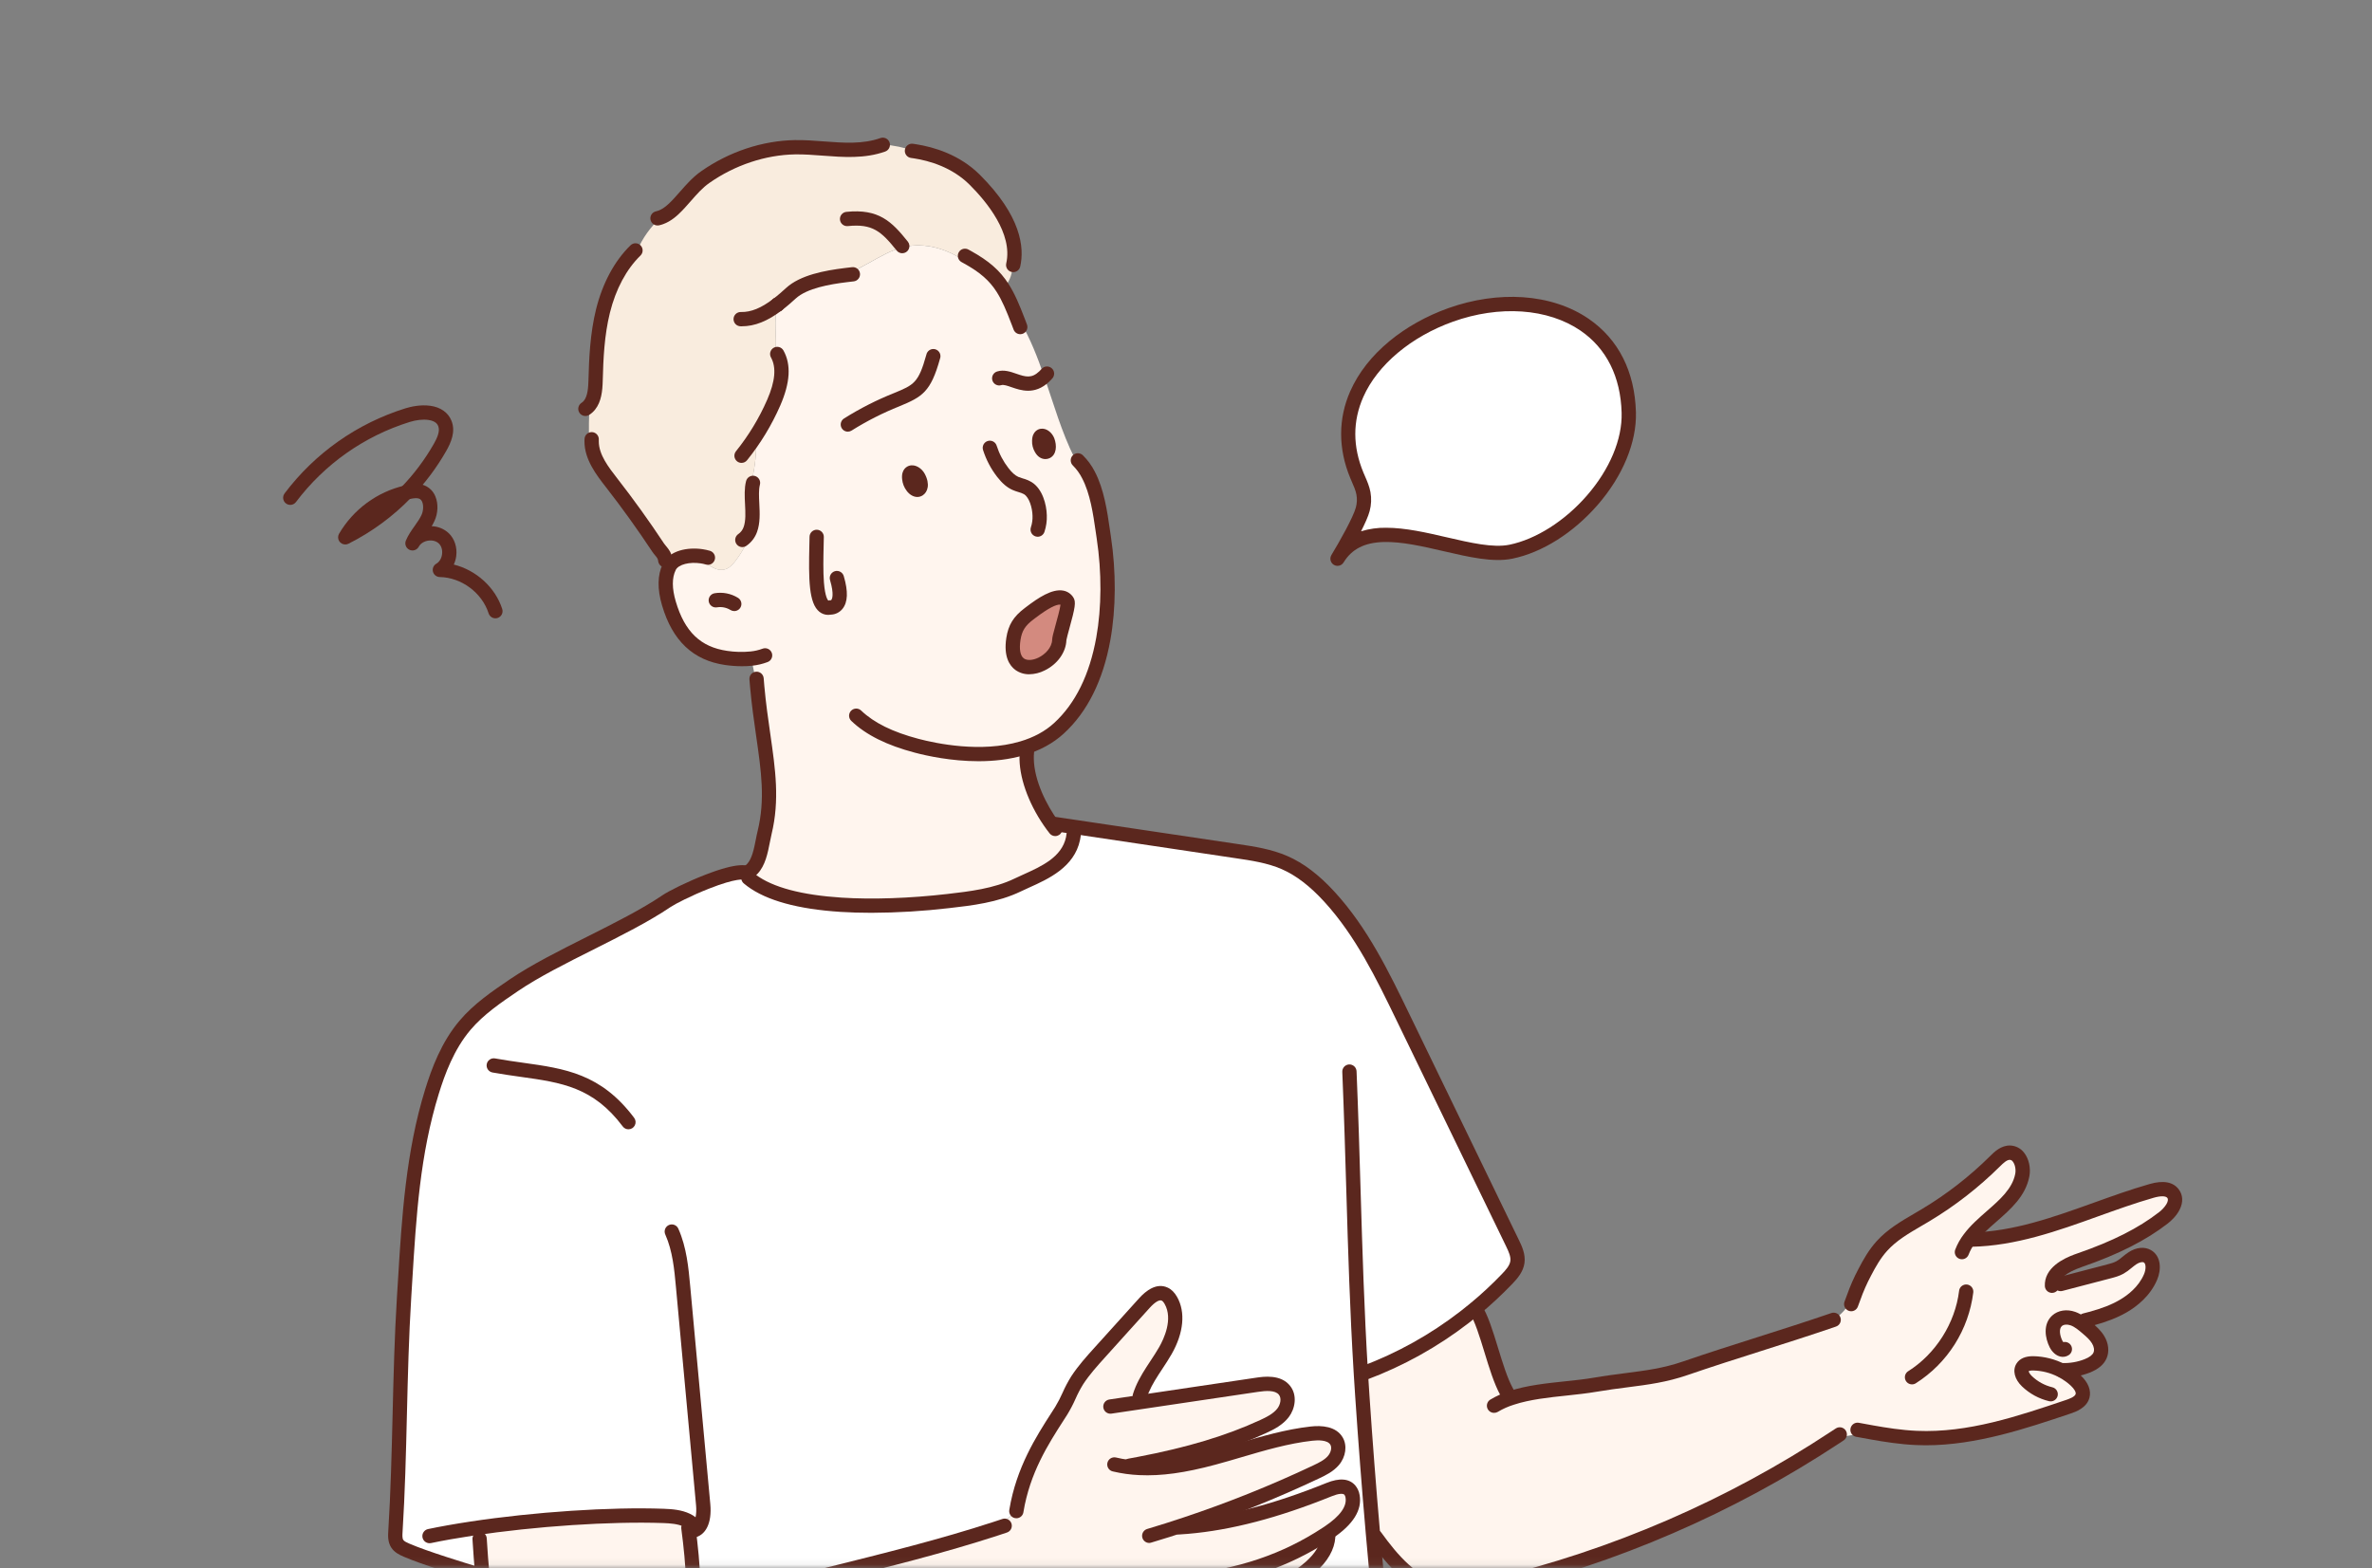 <svg width="310" height="205" viewBox="0 0 310 205" fill="none" xmlns="http://www.w3.org/2000/svg">
<rect x="0" y="0" width="310" height="205" fill="#808080" stroke="none"/>
<mask id="mask0_1080_6840" style="mask-type:alpha" maskUnits="userSpaceOnUse" x="0" y="0" width="310" height="205">
<rect width="310" height="204.931" fill="#D9D9D9"/>
</mask>
<g mask="url(#mask0_1080_6840)">
<path d="M257.421 161.878C257.446 161.954 257.474 162.031 257.504 162.105L257.663 162.041C265.822 161.883 273.354 157.921 281.198 155.673C282.164 155.397 283.398 155.228 284.001 156.032C284.756 157.039 283.746 158.409 282.752 159.182C279.51 161.699 275.698 163.376 271.821 164.719C270.333 165.235 268.556 166.074 268.227 167.491C268.346 167.66 268.487 167.824 268.625 167.984L269.307 167.854L275.595 166.212C276.099 166.08 276.61 165.946 277.065 165.694C277.662 165.363 278.14 164.849 278.708 164.476C279.276 164.104 280.043 163.885 280.638 164.221C281.515 164.714 281.459 166.013 281.063 166.936C280.364 168.571 279.008 169.86 277.469 170.749C276.168 171.502 274.734 171.995 273.282 172.389C273.17 172.829 273.04 173.263 272.891 173.693C273.387 174.118 273.872 174.565 274.204 175.126C274.574 175.739 274.735 176.519 274.455 177.177C274.16 177.86 273.465 178.275 272.772 178.548C271.711 178.966 270.575 179.158 269.435 179.113L269.414 179.149C269.797 179.346 270.164 179.574 270.511 179.831C270.778 180.024 271.033 180.233 271.273 180.459C271.834 180.985 272.356 181.721 272.161 182.466C271.954 183.251 271.078 183.622 270.309 183.883C263.871 186.06 257.247 188.266 250.459 187.97C248.505 187.885 246.567 187.591 244.639 187.253C243.05 187.397 241.474 187.655 239.922 188.025L239.839 187.905C226.136 196.946 210.956 203.517 194.989 207.321C192.806 207.837 190.536 208.306 188.34 207.855C184.639 207.095 181.96 203.938 179.743 200.873L179.819 200.81C179.674 200.634 179.537 200.451 179.411 200.26C178.898 194.35 178.442 188.437 178.044 182.519C177.979 181.564 177.919 180.623 177.862 179.696C178 179.629 178.141 179.571 178.284 179.515L178.277 179.491C182.989 177.728 187.41 175.267 191.393 172.192C191.871 171.826 192.34 171.451 192.801 171.067L192.812 171.077C194.338 173.41 195.304 179.064 196.901 181.95L197.039 181.873C197.202 182.169 197.381 182.456 197.576 182.732C200.931 181.643 205.167 181.595 208.395 181.039C213.037 180.239 216.301 180.234 220.245 178.875C226.55 176.705 233.129 174.776 239.442 172.61C240.715 171.893 241.449 170.843 242.251 169.635C242.654 168.492 243.142 167.381 243.713 166.312C244.342 165.099 245.026 163.902 245.947 162.89C247.516 161.153 249.648 160.065 251.659 158.863C254.953 156.887 257.996 154.52 260.722 151.814C261.275 151.265 261.909 150.662 262.689 150.684C263.958 150.722 264.536 152.375 264.293 153.626C263.607 157.181 259.591 158.99 257.421 161.878Z" fill="#FFF5EE"/>
<path d="M212.869 53.932C213.083 61.798 205.074 70.562 197.454 72.123C191.144 73.414 179.164 65.91 174.801 73.038C175.58 71.76 177.7 68.11 178.101 66.586C178.286 65.905 178.317 65.192 178.193 64.497C178.041 63.674 177.653 62.914 177.331 62.139C173.331 52.514 180.555 44.401 189.589 41.168C200.453 37.278 212.524 41.291 212.869 53.932Z" fill="white"/>
<path d="M130.098 199.845C131.052 199.115 131.965 198.333 132.833 197.503C133.788 191.664 136.741 187.496 138.715 184.383C139.512 183.124 139.97 181.675 140.785 180.429C141.651 179.101 142.719 177.92 143.782 176.742L149.557 170.348C150.251 169.576 151.258 168.729 152.205 169.161C152.57 169.325 152.831 169.657 153.028 170.005C154.155 172 153.454 174.545 152.32 176.534C151.338 178.253 150.051 179.826 149.281 181.637C149.201 182.175 149.176 182.72 149.207 183.263L164.299 181.02C165.564 180.833 167.088 180.738 167.882 181.747C168.536 182.583 168.332 183.846 167.691 184.685C167.049 185.523 166.068 186.027 165.109 186.47C159.964 188.851 154.438 190.303 148.87 191.368C148.885 191.547 148.909 191.725 148.944 191.901C152.185 192.054 155.484 191.41 158.641 190.558C162.879 189.417 167.045 187.901 171.405 187.41C172.609 187.274 174.074 187.345 174.684 188.392C175.141 189.177 174.872 190.228 174.278 190.921C173.685 191.614 172.845 192.029 172.019 192.419C166.467 195.043 160.763 197.331 154.937 199.269C155.011 199.374 155.094 199.473 155.183 199.565V199.575C161.631 199.028 167.959 197.045 173.716 194.719C174.608 194.361 175.775 194.059 176.414 194.78C176.605 195.014 176.729 195.295 176.772 195.594C177.131 197.563 175.316 199.197 173.657 200.312C173.552 200.384 173.445 200.453 173.337 200.521L173.59 200.906C173.483 202.459 172.458 203.816 171.291 204.859C169.245 206.682 166.705 207.839 164.205 208.969C162.674 209.66 161.144 210.351 159.613 211.043C158.078 211.736 156.545 212.429 154.973 213.028C154.035 213.386 153.074 213.716 152.072 213.792C151.152 213.866 150.23 213.723 149.317 213.582C147.418 213.288 145.496 213.293 143.585 213.135C142.077 213.016 140.051 213.319 138.55 213.656C135.869 214.263 130.778 217.92 127.504 220.326C123.672 223.145 118.787 224.948 114.847 227.602C107.051 232.845 96.043 238.206 87.005 241.35L86.307 241.589C81.681 243.159 75.664 244.428 72.374 240.645C67.332 234.847 65.732 226.878 64.694 219.265C64.078 214.734 63.465 210.317 63.045 205.826L63.03 205.642C62.91 204.348 62.809 203.046 62.729 201.736L62.529 201.749C62.137 201.154 61.831 200.505 61.622 199.823C69.466 198.637 79.324 197.895 86.719 198.151C87.741 198.186 88.855 198.278 89.755 198.705C89.762 199.654 89.888 200.598 90.128 201.516L90.199 201.508C90.519 204.299 90.721 207.321 90.656 210.004H90.647C90.69 210.137 90.734 210.27 90.779 210.4C104.463 206.461 117.914 203.817 130.098 199.845Z" fill="#FFF5EE"/>
<path d="M110.517 35.96C111.532 35.464 112.532 34.943 113.518 34.397C115.019 33.561 116.516 32.664 118.188 32.282C120.922 31.659 123.761 32.536 126.111 34.142L126.407 33.603C128.676 34.852 130 36.029 131.033 37.643C131.793 38.83 132.393 40.256 133.104 42.126L133.342 42.034C134.667 44.298 135.611 46.738 136.468 49.22C137.701 52.805 138.737 56.481 140.428 59.864C140.863 60.734 141.383 61.627 142.23 62.1L142.252 62.087C143.536 64.532 143.879 67.764 144.256 70.266C145.45 78.197 144.853 89.28 138.398 95.2C137.042 96.449 135.388 97.29 133.588 97.819C133.786 98.297 133.982 98.775 134.176 99.253C134.24 102.202 135.799 105.506 137.547 107.886L137.951 107.728L138.615 107.828C139.187 108.393 139.729 108.989 140.238 109.613C139.485 113.197 135.538 114.462 133.006 115.684C130.196 117.043 127.035 117.429 123.931 117.787C115.595 118.75 103.473 119.003 98.231 115.104C98.2 114.821 98.198 114.535 98.225 114.252C98.246 114.034 98.286 113.819 98.345 113.608L98.316 113.579C99.391 112.454 99.564 110.323 99.929 108.81C101.396 102.744 99.663 97.529 98.96 89.78C98.704 88.585 98.399 87.151 98.193 86.084C97.099 86.194 95.995 86.167 94.907 86.003C90.881 85.42 88.622 82.952 87.423 78.882C86.963 77.329 86.755 75.563 87.466 74.111L87.479 74.08C88.105 72.832 90.041 72.466 91.706 72.713L91.659 73.01C92.533 73.898 93.743 74.826 94.902 74.374C95.406 74.179 95.782 73.755 96.11 73.327C97.043 72.106 97.769 70.74 98.259 69.284L98.057 69.215C98.716 67.416 97.96 64.849 98.402 63.138L98.193 63.084C98.692 61.067 98.903 58.99 98.821 56.913C99.703 55.544 100.472 54.106 101.122 52.612C101.999 50.594 102.635 48.192 101.571 46.267L101.362 46.252C101.548 44.101 101.078 41.868 101.615 39.807C102.226 39.341 102.809 38.832 103.361 38.325C105.009 36.823 108.094 36.26 110.517 35.96ZM138.435 83.644C138.453 83.032 139.793 79.103 139.499 78.626C138.502 77.014 135.313 79.615 134.484 80.237C133.262 81.157 132.673 82.022 132.44 83.523C131.514 89.518 138.325 87.186 138.435 83.644ZM136.079 58.649C136.582 59.55 137.424 58.956 136.915 57.614C136.676 56.998 135.84 56.532 135.821 57.627C135.804 57.986 135.894 58.342 136.079 58.649V58.649ZM119.269 63.633C119.952 64.548 120.791 63.776 120.031 62.372C119.684 61.731 118.7 61.339 118.837 62.545C118.87 62.943 119.02 63.321 119.269 63.633V63.633Z" fill="#FFF5EE"/>
<path d="M140.404 108.095L140.365 108.353C140.367 108.777 140.325 109.199 140.237 109.614C139.728 108.99 139.186 108.394 138.613 107.829L140.404 108.095Z" fill="white"/>
<path d="M139.499 78.623C139.793 79.101 138.453 83.032 138.435 83.641C138.325 87.184 131.51 89.516 132.442 83.522C132.675 82.021 133.265 81.156 134.486 80.236C135.313 79.613 138.502 77.014 139.499 78.623Z" fill="#D38A7F"/>
<path d="M98.198 63.089L98.407 63.143C97.965 64.854 98.721 67.421 98.062 69.219L98.263 69.289C97.774 70.745 97.047 72.111 96.114 73.332C95.787 73.76 95.411 74.184 94.907 74.379C93.748 74.831 92.538 73.901 91.664 73.015L91.711 72.718C90.046 72.466 88.103 72.837 87.483 74.081L87.469 74.112C87.24 73.864 87.026 73.601 86.828 73.327L86.948 73.24C86.863 72.419 86.388 72.15 86.007 71.576C84.096 68.68 82.072 65.862 79.934 63.12C78.679 61.506 77.319 59.721 77.319 57.703L76.992 57.714C76.941 56.126 76.962 54.535 77.054 52.95C77.713 52.113 77.812 50.847 77.841 49.73C77.919 46.687 78.079 43.62 78.804 40.664C79.529 37.708 80.888 34.843 83.07 32.72L83.272 32.805C83.929 31.148 85.041 29.648 86.36 28.414C87.174 28.119 87.871 27.516 88.481 26.881C88.6 26.753 88.727 26.623 88.846 26.491C89.915 25.325 90.885 24.051 92.18 23.145C95.564 20.777 99.748 19.322 103.882 19.248C107.677 19.179 111.669 20.235 115.373 18.928V18.887C116.796 18.991 118.2 19.285 119.545 19.762C122.461 20.215 125.308 21.412 127.389 23.489C129.558 25.655 133.428 30.18 132.411 34.638H132.312C132.347 35.632 132.027 36.606 131.409 37.386L131.028 37.636C129.995 36.022 128.675 34.846 126.402 33.596L126.106 34.135C123.756 32.529 120.917 31.652 118.183 32.276C116.511 32.657 115.014 33.557 113.513 34.39C112.526 34.938 111.526 35.458 110.512 35.953C108.089 36.253 105.004 36.816 103.361 38.321C102.806 38.828 102.225 39.337 101.615 39.803C101.078 41.863 101.548 44.104 101.362 46.247L101.571 46.263C102.635 48.186 101.999 50.59 101.122 52.608C100.472 54.101 99.703 55.539 98.821 56.909C98.906 58.988 98.696 61.069 98.198 63.089Z" fill="#F9ECDE"/>
<path d="M179.417 200.252C179.993 206.855 180.64 213.452 181.36 220.043C183.032 235.319 182.898 245.874 183.271 261.233H85.478C85.397 253.814 87.19 248.927 86.992 241.343C96.03 238.199 107.038 232.838 114.834 227.595C118.774 224.94 123.661 223.138 127.491 220.319C130.765 217.913 135.856 214.256 138.537 213.649C140.038 213.312 142.064 213.003 143.572 213.128C145.483 213.286 147.406 213.281 149.303 213.575C150.217 213.716 151.139 213.859 152.059 213.785C153.061 213.709 154.022 213.378 154.96 213.02C156.532 212.423 158.064 211.729 159.6 211.036C161.135 210.343 162.661 209.652 164.192 208.962C166.692 207.832 169.232 206.675 171.278 204.852C172.445 203.809 173.47 202.463 173.577 200.899L173.324 200.514C173.432 200.446 173.539 200.376 173.644 200.305C175.303 199.19 177.115 197.557 176.759 195.587C176.716 195.288 176.592 195.007 176.401 194.773C175.762 194.056 174.595 194.351 173.703 194.712C167.95 197.038 161.615 199.02 155.17 199.568V199.558C155.08 199.466 154.998 199.367 154.924 199.262C160.75 197.323 166.454 195.036 172.006 192.412C172.831 192.022 173.678 191.607 174.265 190.914C174.853 190.221 175.128 189.17 174.671 188.385C174.061 187.338 172.596 187.266 171.392 187.403C167.032 187.894 162.865 189.41 158.628 190.551C155.471 191.403 152.172 192.047 148.931 191.894C148.896 191.718 148.871 191.54 148.857 191.361C154.428 190.298 159.954 188.845 165.096 186.462C166.051 186.02 167.033 185.516 167.678 184.677C168.322 183.839 168.523 182.57 167.869 181.74C167.079 180.731 165.556 180.826 164.286 181.013L149.194 183.256C149.163 182.713 149.188 182.168 149.268 181.63C150.034 179.818 151.325 178.246 152.307 176.527C153.441 174.535 154.142 171.987 153.015 169.998C152.818 169.65 152.557 169.318 152.192 169.154C151.245 168.722 150.238 169.569 149.543 170.341L143.769 176.735C142.706 177.91 141.638 179.094 140.772 180.422C139.956 181.668 139.499 183.117 138.702 184.376C136.728 187.483 133.778 191.657 132.82 197.496C131.952 198.326 131.039 199.108 130.085 199.838C117.906 203.81 104.454 206.454 90.757 210.403C90.712 210.273 90.667 210.14 90.624 210.006H90.634C90.698 207.324 90.497 204.301 90.177 201.51L90.105 201.519C89.865 200.601 89.74 199.656 89.732 198.707C88.832 198.281 87.718 198.189 86.696 198.153C79.301 197.891 69.443 198.631 61.599 199.826C61.809 200.508 62.114 201.156 62.507 201.752L62.706 201.738C62.786 203.05 62.886 204.352 63.007 205.644L63.023 205.828L62.675 205.862C60.237 205.115 55.46 203.649 53.123 202.636C52.658 202.436 52.168 202.206 51.899 201.779C51.612 201.324 51.635 200.746 51.669 200.208C52.3 190.172 52.172 179.637 52.802 169.594C53.376 160.441 53.739 151.416 56.457 142.656C57.412 139.561 58.669 136.49 60.762 134.017C62.553 131.908 64.872 130.327 67.162 128.772C72.663 125.04 81.591 121.524 87.091 117.793C88.617 116.757 96.346 113.161 97.829 114.209L98.22 114.247C98.192 114.53 98.194 114.816 98.226 115.099C103.468 118.999 115.59 118.745 123.925 117.782C127.03 117.424 130.187 117.038 133 115.68C135.533 114.457 139.479 113.189 140.232 109.608C140.32 109.194 140.363 108.771 140.36 108.347L140.399 108.089L161.613 111.253C163.748 111.57 165.912 111.897 167.885 112.758C170.154 113.751 172.082 115.408 173.756 117.24C177.922 121.797 180.672 127.438 183.364 132.996C188.128 142.824 192.892 152.653 197.656 162.483C198.037 163.271 198.431 164.117 198.306 164.984C198.181 165.852 197.565 166.554 196.959 167.186C195.648 168.552 194.26 169.843 192.803 171.053C192.341 171.436 191.872 171.811 191.395 172.178C187.412 175.253 182.99 177.713 178.278 179.477L178.285 179.501C178.142 179.557 178.001 179.62 177.864 179.682C177.92 180.61 177.981 181.551 178.045 182.505C178.447 188.427 178.905 194.342 179.417 200.252Z" fill="white"/>
<path d="M108.242 80.379C107.824 80.38 107.418 80.238 107.092 79.976C105.703 78.865 105.669 75.77 105.779 71.177C105.787 70.842 105.794 70.512 105.8 70.192C105.799 70.067 105.823 69.943 105.87 69.827C105.917 69.712 105.988 69.607 106.076 69.519C106.165 69.43 106.271 69.361 106.387 69.315C106.503 69.268 106.627 69.245 106.752 69.248C106.877 69.25 107 69.278 107.114 69.329C107.228 69.379 107.331 69.453 107.416 69.544C107.502 69.636 107.568 69.743 107.611 69.861C107.654 69.978 107.673 70.103 107.666 70.228C107.666 70.55 107.653 70.883 107.645 71.22C107.607 72.932 107.566 74.701 107.682 76.159C107.832 78.036 108.187 78.448 108.255 78.51C108.27 78.509 108.285 78.507 108.299 78.503C108.385 78.467 108.479 78.457 108.57 78.472C108.611 78.461 108.645 78.434 108.667 78.399C108.734 78.303 109.038 77.733 108.486 75.852C108.447 75.733 108.433 75.608 108.444 75.484C108.455 75.359 108.491 75.239 108.549 75.128C108.607 75.018 108.687 74.921 108.784 74.842C108.88 74.763 108.991 74.704 109.111 74.669C109.231 74.634 109.356 74.623 109.48 74.637C109.604 74.651 109.723 74.69 109.832 74.751C109.941 74.812 110.036 74.894 110.112 74.993C110.189 75.091 110.245 75.204 110.277 75.325C110.864 77.327 110.808 78.723 110.105 79.591C109.924 79.815 109.699 79.997 109.443 80.127C109.187 80.257 108.906 80.331 108.619 80.344C108.495 80.367 108.369 80.378 108.242 80.379V80.379Z" fill="#5B271E"/>
<path d="M96.941 87.089C96.215 87.087 95.491 87.034 94.772 86.93C90.593 86.323 87.89 83.778 86.526 79.149C85.892 76.998 85.92 75.182 86.606 73.744C86.622 73.707 86.635 73.68 86.643 73.665C87.495 71.957 89.867 71.495 91.846 71.795C92.163 71.842 92.477 71.912 92.784 72.003C92.902 72.038 93.012 72.096 93.107 72.173C93.202 72.25 93.281 72.346 93.34 72.454C93.398 72.561 93.435 72.68 93.448 72.802C93.46 72.924 93.449 73.047 93.414 73.165C93.379 73.283 93.322 73.392 93.244 73.488C93.167 73.583 93.072 73.662 92.964 73.721C92.856 73.779 92.738 73.816 92.616 73.829C92.494 73.841 92.371 73.83 92.253 73.795C92.03 73.728 91.802 73.678 91.571 73.645C90.109 73.422 88.696 73.788 88.325 74.481C88.325 74.496 88.311 74.512 88.304 74.528C87.809 75.538 87.814 76.917 88.317 78.624C89.485 82.587 91.558 84.58 95.04 85.084C96.048 85.236 97.07 85.262 98.085 85.162C98.617 85.11 99.141 84.989 99.643 84.804C99.758 84.757 99.88 84.735 100.004 84.736C100.128 84.738 100.25 84.764 100.363 84.814C100.477 84.863 100.579 84.935 100.665 85.024C100.75 85.113 100.817 85.219 100.862 85.334C100.907 85.45 100.928 85.573 100.924 85.697C100.921 85.82 100.893 85.942 100.842 86.055C100.791 86.168 100.718 86.269 100.628 86.354C100.538 86.438 100.431 86.504 100.315 86.547C99.666 86.791 98.987 86.952 98.297 87.025C97.847 87.072 97.394 87.094 96.941 87.089V87.089Z" fill="#5B271E"/>
<path d="M95.958 79.881C95.785 79.881 95.616 79.832 95.469 79.741C94.94 79.416 94.312 79.292 93.7 79.394C93.457 79.434 93.208 79.376 93.007 79.234C92.806 79.091 92.67 78.874 92.627 78.631C92.585 78.388 92.641 78.139 92.782 77.936C92.924 77.734 93.139 77.596 93.382 77.552C94.443 77.371 95.533 77.583 96.449 78.15C96.623 78.256 96.757 78.417 96.831 78.607C96.906 78.796 96.915 79.005 96.86 79.202C96.804 79.398 96.686 79.57 96.523 79.693C96.361 79.816 96.162 79.882 95.958 79.881V79.881Z" fill="#5B271E"/>
<path d="M119.887 64.966C119.348 64.966 118.838 64.621 118.517 64.191C118.168 63.745 117.954 63.209 117.901 62.645C117.757 61.323 118.561 60.965 118.811 60.887C119.63 60.63 120.472 61.231 120.849 61.925C121.587 63.292 121.248 64.332 120.584 64.756C120.377 64.892 120.135 64.965 119.887 64.966V64.966Z" fill="#5B271E"/>
<path d="M136.627 60.012C136.15 60.012 135.628 59.756 135.264 59.106C134.995 58.654 134.863 58.134 134.883 57.608V57.608C134.909 56.339 135.727 56.097 135.976 56.055C136.786 55.913 137.511 56.581 137.781 57.281C138.145 58.236 138.107 59.455 137.166 59.896C136.997 59.973 136.813 60.013 136.627 60.012V60.012Z" fill="#5B271E"/>
<path d="M135.613 70.165C135.465 70.164 135.32 70.129 135.188 70.061C135.057 69.994 134.943 69.896 134.857 69.776C134.77 69.656 134.713 69.517 134.691 69.371C134.668 69.225 134.681 69.076 134.727 68.935C134.893 68.443 134.965 67.924 134.941 67.405C134.914 66.375 134.521 65.047 133.851 64.618C133.614 64.487 133.361 64.387 133.099 64.321C132.833 64.244 132.572 64.15 132.318 64.041C131.601 63.718 130.971 63.176 130.32 62.337C129.503 61.284 128.878 60.094 128.475 58.824C128.438 58.707 128.424 58.584 128.434 58.462C128.445 58.34 128.479 58.22 128.535 58.111C128.592 58.002 128.669 57.906 128.762 57.826C128.856 57.747 128.964 57.687 129.081 57.65C129.198 57.613 129.321 57.599 129.443 57.609C129.565 57.62 129.684 57.654 129.793 57.71C129.902 57.767 129.999 57.844 130.078 57.937C130.157 58.031 130.217 58.139 130.254 58.256C130.591 59.318 131.114 60.312 131.797 61.192C132.254 61.782 132.664 62.148 133.087 62.339C133.271 62.415 133.46 62.48 133.651 62.535C134.077 62.648 134.484 62.82 134.861 63.046C136.235 63.925 136.772 65.914 136.809 67.356C136.838 68.091 136.733 68.826 136.5 69.524C136.439 69.711 136.32 69.873 136.16 69.988C136.001 70.103 135.81 70.165 135.613 70.165V70.165Z" fill="#5B271E"/>
<path d="M110.801 56.428C110.599 56.427 110.402 56.36 110.241 56.237C110.08 56.114 109.964 55.943 109.909 55.748C109.854 55.553 109.863 55.345 109.937 55.157C110.01 54.968 110.142 54.808 110.314 54.701C112.388 53.397 114.576 52.285 116.851 51.379C119.428 50.315 120.041 50.065 121.062 46.383C121.086 46.256 121.136 46.135 121.209 46.028C121.282 45.922 121.376 45.831 121.486 45.763C121.595 45.695 121.718 45.65 121.846 45.632C121.974 45.613 122.104 45.622 122.229 45.656C122.353 45.691 122.469 45.751 122.569 45.833C122.669 45.915 122.751 46.017 122.81 46.132C122.868 46.248 122.902 46.374 122.909 46.503C122.917 46.632 122.897 46.761 122.852 46.882C121.648 51.219 120.552 51.869 117.556 53.106C115.376 53.974 113.279 55.039 111.292 56.287C111.145 56.379 110.975 56.428 110.801 56.428V56.428Z" fill="#5B271E"/>
<path d="M134.361 51.079C133.537 51.079 132.795 50.821 132.201 50.616C131.667 50.429 131.163 50.257 130.873 50.343C130.756 50.381 130.632 50.395 130.508 50.385C130.385 50.374 130.265 50.339 130.156 50.282C130.046 50.225 129.949 50.146 129.87 50.051C129.791 49.956 129.732 49.846 129.695 49.728C129.659 49.61 129.647 49.485 129.659 49.362C129.671 49.239 129.707 49.12 129.766 49.011C129.824 48.902 129.904 48.806 130 48.728C130.096 48.65 130.207 48.592 130.325 48.557C131.199 48.29 132.057 48.587 132.814 48.85C134.069 49.286 134.827 49.487 135.826 48.542C135.932 48.442 136.032 48.337 136.127 48.227C136.29 48.04 136.52 47.925 136.768 47.908C137.015 47.891 137.259 47.973 137.447 48.135C137.634 48.298 137.749 48.529 137.766 48.776C137.783 49.024 137.701 49.268 137.539 49.456C137.404 49.612 137.261 49.761 137.111 49.903C136.155 50.802 135.215 51.079 134.361 51.079Z" fill="#5B271E"/>
<path d="M134.527 88.141C133.87 88.154 133.226 87.954 132.692 87.57C131.947 87.018 131.14 85.844 131.519 83.378C131.782 81.685 132.455 80.595 133.925 79.488L134.101 79.354C135.683 78.143 137.494 76.941 138.948 77.204C139.225 77.252 139.488 77.359 139.72 77.519C139.953 77.678 140.148 77.885 140.293 78.126C140.644 78.699 140.503 79.457 139.754 82.168C139.601 82.723 139.395 83.482 139.369 83.679C139.314 85.275 138.198 86.831 136.522 87.644C135.903 87.958 135.221 88.128 134.527 88.141V88.141ZM138.494 79.035C138.056 79.035 137.143 79.38 135.241 80.838L135.053 80.98C133.978 81.789 133.555 82.466 133.369 83.663C133.183 84.861 133.338 85.721 133.807 86.067C134.217 86.371 134.964 86.331 135.718 85.968C136.587 85.545 137.48 84.654 137.509 83.615C137.518 83.303 137.64 82.834 137.96 81.675C138.167 80.927 138.53 79.616 138.601 79.047C138.566 79.04 138.53 79.036 138.494 79.035V79.035Z" fill="#5B271E"/>
<path d="M127.882 99.507C124.33 99.507 121.146 98.808 119.568 98.391C115.887 97.422 113.171 96.066 111.266 94.245C111.175 94.161 111.102 94.059 111.051 93.947C110.999 93.834 110.971 93.712 110.967 93.588C110.963 93.464 110.984 93.341 111.029 93.225C111.073 93.11 111.14 93.004 111.225 92.915C111.311 92.825 111.413 92.753 111.527 92.704C111.64 92.654 111.762 92.627 111.886 92.626C112.01 92.624 112.133 92.646 112.248 92.692C112.362 92.738 112.467 92.807 112.555 92.894C114.227 94.49 116.676 95.697 120.043 96.584C122.336 97.189 128.219 98.433 133.322 96.924C135.1 96.4 136.594 95.59 137.765 94.513C140.547 91.959 142.401 88.195 143.275 83.323C143.979 79.404 143.999 74.816 143.332 70.406C143.288 70.108 143.242 69.799 143.197 69.484C142.861 67.165 142.481 64.535 141.425 62.522C141.117 61.91 140.714 61.35 140.231 60.865C140.14 60.78 140.066 60.678 140.015 60.565C139.964 60.451 139.936 60.328 139.933 60.204C139.929 60.08 139.951 59.956 139.996 59.84C140.042 59.724 140.11 59.618 140.197 59.529C140.283 59.439 140.387 59.368 140.502 59.32C140.616 59.271 140.739 59.246 140.864 59.246C140.988 59.245 141.112 59.27 141.226 59.318C141.341 59.366 141.445 59.437 141.532 59.526C142.16 60.149 142.684 60.868 143.085 61.657C144.288 63.951 144.711 66.87 145.05 69.216C145.094 69.528 145.139 69.833 145.183 70.127C145.88 74.734 145.856 79.538 145.118 83.652C144.163 88.937 142.122 93.054 139.029 95.889C137.646 97.16 135.904 98.112 133.85 98.716C131.885 99.296 129.828 99.507 127.882 99.507Z" fill="#5B271E"/>
<path d="M117.92 33.105C117.78 33.105 117.642 33.074 117.515 33.013C117.389 32.953 117.278 32.864 117.191 32.755C115.164 30.223 114.016 29.224 110.801 29.555C110.555 29.58 110.309 29.506 110.117 29.35C109.924 29.193 109.802 28.967 109.777 28.72C109.752 28.474 109.826 28.227 109.982 28.035C110.139 27.843 110.365 27.721 110.611 27.696C114.844 27.261 116.542 28.954 118.647 31.586C118.757 31.723 118.826 31.889 118.846 32.064C118.866 32.238 118.837 32.415 118.761 32.574C118.685 32.733 118.566 32.867 118.417 32.961C118.268 33.054 118.096 33.104 117.92 33.105V33.105Z" fill="#5B271E"/>
<path d="M96.941 42.653H96.808C96.683 42.654 96.559 42.63 96.444 42.583C96.329 42.535 96.224 42.465 96.136 42.376C96.048 42.287 95.979 42.181 95.933 42.065C95.886 41.949 95.864 41.825 95.866 41.7C95.869 41.575 95.897 41.452 95.948 41.338C95.999 41.224 96.072 41.121 96.163 41.036C96.255 40.95 96.362 40.884 96.48 40.842C96.597 40.799 96.722 40.78 96.846 40.786C98.153 40.815 99.49 40.267 101.055 39.071C101.252 38.921 101.501 38.855 101.747 38.888C101.992 38.921 102.214 39.051 102.365 39.248C102.515 39.445 102.581 39.694 102.548 39.939C102.515 40.185 102.386 40.407 102.189 40.558C100.315 41.983 98.642 42.653 96.941 42.653Z" fill="#5B271E"/>
<path d="M101.62 40.744C101.426 40.742 101.237 40.681 101.08 40.567C100.923 40.453 100.804 40.293 100.742 40.109C100.68 39.925 100.677 39.726 100.733 39.54C100.788 39.354 100.901 39.19 101.054 39.071C101.689 38.593 102.287 38.054 102.737 37.643C104.59 35.944 107.807 35.359 110.403 35.038C110.653 35.005 110.902 34.978 111.142 34.95L111.327 34.93C111.451 34.912 111.577 34.918 111.699 34.95C111.82 34.981 111.934 35.037 112.033 35.113C112.133 35.189 112.216 35.285 112.278 35.394C112.339 35.503 112.378 35.624 112.393 35.748C112.407 35.873 112.396 35.999 112.36 36.12C112.325 36.24 112.265 36.352 112.185 36.448C112.106 36.545 112.007 36.625 111.896 36.683C111.785 36.741 111.663 36.776 111.538 36.786L111.352 36.807C111.122 36.833 110.882 36.86 110.636 36.892C108.486 37.156 105.476 37.665 103.995 39.022C103.518 39.461 102.877 40.029 102.184 40.557C102.022 40.68 101.824 40.745 101.62 40.744V40.744Z" fill="#5B271E"/>
<path d="M86.945 74.174C86.715 74.174 86.492 74.089 86.321 73.934C86.149 73.78 86.041 73.567 86.017 73.338C85.989 73.057 85.898 72.935 85.636 72.621C85.49 72.451 85.353 72.273 85.227 72.088C83.338 69.231 81.309 66.406 79.196 63.691C77.943 62.081 76.384 60.076 76.384 57.701C76.384 57.595 76.384 57.487 76.393 57.383C76.398 57.259 76.428 57.137 76.48 57.025C76.533 56.912 76.607 56.811 76.699 56.728C76.791 56.644 76.899 56.58 77.016 56.539C77.133 56.498 77.257 56.48 77.381 56.487C77.505 56.495 77.626 56.527 77.738 56.581C77.849 56.636 77.949 56.713 78.03 56.806C78.112 56.9 78.174 57.009 78.213 57.127C78.252 57.245 78.267 57.369 78.257 57.493C78.257 57.562 78.257 57.633 78.257 57.701C78.257 59.435 79.542 61.087 80.675 62.544C82.817 65.292 84.875 68.16 86.79 71.057C86.877 71.182 86.971 71.302 87.072 71.415C87.393 71.798 87.788 72.272 87.881 73.139C87.894 73.262 87.882 73.385 87.847 73.503C87.812 73.621 87.754 73.73 87.676 73.826C87.598 73.921 87.503 74 87.394 74.058C87.286 74.116 87.168 74.152 87.045 74.165C87.012 74.17 86.979 74.173 86.945 74.174V74.174Z" fill="#5B271E"/>
<path d="M76.506 54.38C76.304 54.379 76.108 54.314 75.947 54.193C75.786 54.072 75.668 53.902 75.611 53.709C75.554 53.516 75.561 53.309 75.632 53.12C75.702 52.931 75.831 52.77 76.001 52.66C76.122 52.583 76.229 52.486 76.318 52.373C76.796 51.775 76.882 50.689 76.906 49.706C76.98 46.861 77.124 43.565 77.897 40.439C78.752 36.996 80.316 34.095 82.419 32.051C82.597 31.885 82.834 31.796 83.078 31.802C83.321 31.808 83.553 31.91 83.723 32.085C83.893 32.26 83.988 32.494 83.987 32.738C83.987 32.982 83.891 33.216 83.72 33.39C81.867 35.192 80.479 37.785 79.709 40.889C78.981 43.833 78.847 46.883 78.773 49.754C78.739 51.111 78.595 52.508 77.783 53.53C77.566 53.806 77.305 54.042 77.01 54.232C76.859 54.328 76.684 54.38 76.506 54.38V54.38Z" fill="#5B271E"/>
<path d="M85.925 29.473C85.695 29.472 85.473 29.385 85.303 29.23C85.132 29.075 85.025 28.863 85.001 28.634C84.978 28.404 85.04 28.174 85.176 27.988C85.312 27.802 85.511 27.672 85.737 27.625C85.84 27.603 85.941 27.573 86.039 27.536C86.737 27.284 87.352 26.707 87.807 26.234C87.939 26.096 88.052 25.976 88.152 25.865C88.391 25.599 88.63 25.326 88.869 25.062C89.697 24.118 90.555 23.143 91.644 22.38C95.281 19.834 99.621 18.39 103.866 18.314C105.132 18.291 106.418 18.389 107.662 18.484C110.272 18.681 112.737 18.868 115.065 18.047C115.299 17.965 115.555 17.979 115.779 18.085C116.002 18.192 116.174 18.384 116.257 18.617C116.339 18.851 116.325 19.108 116.219 19.332C116.112 19.555 115.921 19.727 115.687 19.81C112.99 20.765 110.21 20.55 107.522 20.346C106.266 20.251 105.079 20.161 103.902 20.181C100.022 20.252 96.05 21.578 92.714 23.911C91.807 24.544 91.061 25.395 90.269 26.301C90.031 26.572 89.785 26.853 89.534 27.126C89.424 27.246 89.295 27.382 89.153 27.534C88.556 28.155 87.733 28.915 86.675 29.297C86.493 29.365 86.306 29.419 86.115 29.459C86.053 29.47 85.989 29.474 85.925 29.473Z" fill="#5B271E"/>
<path d="M132.417 35.575C132.347 35.575 132.277 35.567 132.208 35.552C132.088 35.524 131.975 35.474 131.875 35.403C131.775 35.332 131.69 35.242 131.625 35.138C131.56 35.034 131.516 34.919 131.495 34.798C131.475 34.677 131.479 34.553 131.506 34.433C132.398 30.525 128.899 26.316 126.73 24.158C124.444 21.877 121.482 21.012 119.399 20.694H119.382C119.281 20.677 119.175 20.66 119.066 20.647C118.821 20.615 118.597 20.487 118.446 20.291C118.295 20.095 118.227 19.846 118.259 19.601C118.291 19.355 118.419 19.131 118.615 18.98C118.811 18.828 119.059 18.761 119.305 18.793C119.439 18.811 119.57 18.83 119.697 18.851C122.053 19.219 125.411 20.21 128.055 22.844C133.452 28.23 133.906 32.352 133.329 34.861C133.28 35.065 133.163 35.247 132.997 35.377C132.831 35.506 132.627 35.576 132.417 35.575V35.575Z" fill="#5B271E"/>
<path d="M133.341 43.688C133.15 43.688 132.964 43.629 132.807 43.52C132.651 43.41 132.532 43.255 132.466 43.076C132.416 42.94 132.364 42.807 132.315 42.676L132.256 42.518L132.231 42.458C131.531 40.617 130.955 39.254 130.247 38.147C129.292 36.651 128.047 35.571 125.957 34.421L125.942 34.413C125.847 34.358 125.751 34.307 125.654 34.254C125.441 34.134 125.284 33.935 125.216 33.701C125.148 33.466 125.174 33.214 125.29 32.999C125.405 32.783 125.6 32.622 125.833 32.549C126.066 32.475 126.319 32.497 126.536 32.608C126.647 32.667 126.757 32.727 126.865 32.788C129.246 34.102 130.686 35.36 131.82 37.139C132.607 38.369 133.221 39.811 133.953 41.732C133.963 41.754 133.972 41.776 133.98 41.799L134.062 42.015L134.218 42.43C134.269 42.571 134.286 42.723 134.267 42.872C134.247 43.021 134.192 43.163 134.106 43.287C134.02 43.41 133.906 43.511 133.773 43.581C133.64 43.651 133.491 43.687 133.341 43.688Z" fill="#5B271E"/>
<path d="M96.911 60.51C96.698 60.511 96.492 60.438 96.327 60.304C96.231 60.227 96.152 60.132 96.093 60.024C96.034 59.916 95.997 59.798 95.983 59.676C95.97 59.554 95.981 59.43 96.016 59.313C96.05 59.195 96.108 59.085 96.185 58.989C97.841 56.932 99.215 54.663 100.271 52.243C101.319 49.831 101.479 48.025 100.759 46.724C100.7 46.617 100.663 46.499 100.649 46.377C100.635 46.255 100.645 46.131 100.679 46.013C100.748 45.775 100.908 45.574 101.125 45.454C101.342 45.334 101.597 45.305 101.835 45.374C102.073 45.442 102.274 45.603 102.394 45.82C103.413 47.662 103.278 50.001 101.983 52.988C100.861 55.561 99.4 57.971 97.639 60.157C97.552 60.267 97.442 60.356 97.316 60.417C97.189 60.478 97.051 60.51 96.911 60.51V60.51Z" fill="#5B271E"/>
<path d="M97.017 71.518C96.818 71.518 96.624 71.454 96.464 71.336C96.303 71.218 96.185 71.051 96.126 70.861C96.067 70.671 96.07 70.467 96.135 70.278C96.201 70.09 96.324 69.927 96.488 69.814C96.814 69.591 97.059 69.269 97.187 68.894C97.479 68.098 97.425 66.983 97.369 65.908C97.319 64.882 97.265 63.823 97.503 62.905C97.532 62.784 97.584 62.67 97.657 62.57C97.73 62.469 97.823 62.385 97.929 62.32C98.036 62.256 98.154 62.214 98.277 62.196C98.4 62.178 98.525 62.185 98.645 62.216C98.765 62.247 98.878 62.302 98.977 62.377C99.076 62.452 99.159 62.546 99.221 62.654C99.283 62.762 99.323 62.881 99.338 63.004C99.354 63.127 99.344 63.253 99.311 63.372C99.145 64.015 99.191 64.89 99.234 65.814C99.298 67.076 99.362 68.381 98.938 69.537C98.677 70.274 98.189 70.909 97.545 71.351C97.39 71.459 97.206 71.518 97.017 71.518V71.518Z" fill="#5B271E"/>
<path d="M97.889 114.876C97.688 114.876 97.493 114.811 97.332 114.691C97.171 114.571 97.053 114.403 96.995 114.211C96.937 114.018 96.942 113.813 97.011 113.624C97.079 113.435 97.206 113.273 97.373 113.162C97.469 113.099 97.558 113.024 97.636 112.94C98.287 112.258 98.552 110.909 98.786 109.714C98.862 109.321 98.935 108.95 99.025 108.595C100.016 104.496 99.489 100.841 98.823 96.214C98.539 94.233 98.244 92.184 98.034 89.868C98.001 89.51 97.97 89.165 97.945 88.805C97.927 88.558 98.009 88.314 98.171 88.126C98.333 87.939 98.563 87.824 98.81 87.806C99.057 87.788 99.301 87.87 99.488 88.032C99.675 88.194 99.79 88.424 99.808 88.671C99.832 89.015 99.862 89.355 99.893 89.701C100.098 91.971 100.389 93.99 100.671 95.947C101.339 100.583 101.914 104.586 100.84 109.033C100.763 109.349 100.694 109.701 100.621 110.074C100.338 111.518 100.024 113.155 98.995 114.228C98.819 114.415 98.621 114.581 98.407 114.723C98.254 114.824 98.073 114.877 97.889 114.876V114.876Z" fill="#5B271E"/>
<path d="M137.907 109.295C137.765 109.295 137.625 109.263 137.498 109.201C137.371 109.139 137.259 109.048 137.172 108.937C137.047 108.777 136.922 108.614 136.798 108.447C134.63 105.494 133.302 102.068 133.241 99.275C133.23 98.879 133.247 98.483 133.29 98.089C133.317 97.843 133.441 97.617 133.635 97.462C133.829 97.306 134.077 97.235 134.323 97.262C134.57 97.29 134.796 97.414 134.951 97.608C135.106 97.802 135.178 98.049 135.15 98.296C135.115 98.606 135.103 98.917 135.112 99.228C135.174 102.087 136.8 105.29 138.302 107.334C138.413 107.485 138.529 107.638 138.645 107.785C138.753 107.923 138.82 108.088 138.838 108.262C138.857 108.436 138.826 108.612 138.749 108.769C138.673 108.927 138.554 109.06 138.405 109.153C138.257 109.245 138.086 109.295 137.911 109.295H137.907Z" fill="#5B271E"/>
<path d="M62.688 206.795C62.595 206.795 62.503 206.781 62.414 206.754C60.062 206.038 55.167 204.535 52.761 203.493C52.183 203.245 51.528 202.925 51.119 202.28C50.659 201.548 50.711 200.708 50.745 200.151C51.06 195.133 51.188 189.91 51.311 184.858C51.434 179.807 51.562 174.572 51.877 169.54C51.922 168.814 51.967 168.089 52.012 167.365C52.516 159.101 53.038 150.556 55.573 142.384C56.408 139.692 57.669 136.24 60.059 133.423C61.939 131.205 64.332 129.58 66.646 128.009C69.448 126.109 73.143 124.252 76.717 122.458C80.237 120.69 83.881 118.86 86.576 117.03C87.412 116.461 89.782 115.279 92.146 114.36C96.445 112.687 97.732 113.005 98.378 113.464C98.574 113.608 98.706 113.822 98.746 114.062C98.787 114.302 98.732 114.548 98.594 114.748C98.455 114.948 98.245 115.086 98.006 115.134C97.768 115.181 97.52 115.133 97.317 115C97.228 114.972 96.278 114.736 92.626 116.178C90.334 117.084 88.248 118.152 87.623 118.576C84.823 120.476 81.128 122.332 77.554 124.127C74.034 125.895 70.39 127.723 67.695 129.555C65.484 131.055 63.199 132.607 61.486 134.631C59.315 137.195 58.142 140.42 57.358 142.943C54.89 150.9 54.399 158.953 53.877 167.483C53.833 168.208 53.788 168.934 53.743 169.662C53.431 174.656 53.303 179.869 53.18 184.908C53.06 189.983 52.928 195.23 52.611 200.277C52.59 200.612 52.561 201.072 52.7 201.291C52.819 201.483 53.163 201.642 53.501 201.787C55.815 202.788 60.643 204.267 62.964 204.977C63.178 205.042 63.361 205.182 63.481 205.372C63.6 205.561 63.648 205.787 63.615 206.009C63.582 206.23 63.47 206.432 63.3 206.579C63.131 206.725 62.914 206.805 62.69 206.805L62.688 206.795Z" fill="#5B271E"/>
<path d="M82.134 147.624C81.989 147.624 81.846 147.591 81.716 147.526C81.586 147.461 81.474 147.366 81.387 147.25C77.523 142.096 73.368 141.515 68.108 140.776C66.914 140.607 65.669 140.433 64.364 140.197C64.121 140.153 63.905 140.014 63.764 139.81C63.622 139.607 63.568 139.355 63.612 139.111C63.656 138.868 63.795 138.651 63.999 138.51C64.203 138.369 64.454 138.315 64.698 138.359C65.966 138.588 67.186 138.759 68.367 138.925C73.832 139.691 78.551 140.353 82.88 146.128C82.984 146.267 83.047 146.432 83.063 146.605C83.079 146.778 83.046 146.951 82.968 147.106C82.891 147.262 82.772 147.392 82.625 147.484C82.477 147.575 82.308 147.624 82.134 147.624V147.624Z" fill="#5B271E"/>
<path d="M113.887 119.324C112.479 119.324 111.128 119.284 109.864 119.204C104.285 118.846 100.192 117.721 97.684 115.859C97.551 115.762 97.411 115.652 97.245 115.514C97.144 115.437 97.059 115.342 96.996 115.232C96.933 115.122 96.893 115 96.879 114.875C96.864 114.749 96.875 114.621 96.911 114.5C96.948 114.379 97.008 114.266 97.089 114.169C97.17 114.071 97.27 113.992 97.383 113.934C97.496 113.877 97.619 113.843 97.745 113.835C97.871 113.826 97.998 113.844 98.117 113.886C98.237 113.928 98.346 113.994 98.439 114.08C98.57 114.19 98.678 114.273 98.775 114.344L98.788 114.353C100.998 115.997 104.758 117.001 109.981 117.34C114.005 117.6 118.922 117.429 123.823 116.862C126.658 116.535 129.871 116.163 132.595 114.847C132.953 114.675 133.324 114.506 133.72 114.328C136.086 113.261 138.768 112.058 139.321 109.43C139.395 109.079 139.431 108.721 139.43 108.362C139.425 108.236 139.446 108.111 139.491 107.994C139.536 107.877 139.604 107.77 139.691 107.68C139.778 107.589 139.882 107.517 139.998 107.468C140.113 107.419 140.237 107.394 140.363 107.394C140.488 107.394 140.612 107.419 140.728 107.468C140.843 107.517 140.948 107.589 141.035 107.68C141.122 107.77 141.19 107.877 141.235 107.994C141.28 108.111 141.3 108.236 141.296 108.362C141.298 108.851 141.248 109.34 141.148 109.819C140.399 113.373 136.982 114.913 134.486 116.032C134.103 116.205 133.741 116.368 133.412 116.529C130.401 117.981 127.022 118.371 124.046 118.711C120.674 119.107 117.282 119.312 113.887 119.324V119.324Z" fill="#5B271E"/>
<path d="M178.283 180.417C178.064 180.417 177.853 180.34 177.685 180.2C177.518 180.059 177.405 179.864 177.366 179.649C177.327 179.434 177.364 179.212 177.472 179.022C177.58 178.832 177.751 178.685 177.956 178.608C182.582 176.878 186.921 174.461 190.829 171.44C191.292 171.081 191.758 170.712 192.212 170.335C193.642 169.148 195.003 167.881 196.29 166.54C196.798 166.011 197.301 165.445 197.387 164.852C197.468 164.288 197.192 163.657 196.821 162.891C192.434 153.838 188.046 144.785 183.657 135.732L182.529 133.406C179.902 127.981 177.185 122.372 173.072 117.875C171.198 115.826 169.381 114.434 167.518 113.62C165.633 112.799 163.522 112.485 161.48 112.186L151.748 110.731L140.263 109.019L139.37 108.886L138.473 108.753L137.81 108.653C137.688 108.635 137.572 108.593 137.467 108.53C137.362 108.467 137.27 108.384 137.197 108.285C137.124 108.187 137.071 108.075 137.041 107.955C137.012 107.836 137.006 107.713 137.024 107.591C137.042 107.47 137.084 107.353 137.147 107.248C137.21 107.143 137.293 107.051 137.392 106.978C137.491 106.905 137.602 106.852 137.721 106.823C137.84 106.793 137.964 106.787 138.085 106.805L138.751 106.906L139.644 107.038L140.54 107.172L152.024 108.884L161.753 110.334C163.915 110.656 166.15 110.988 168.261 111.909C170.372 112.83 172.393 114.368 174.448 116.615C178.746 121.315 181.521 127.049 184.207 132.595L185.334 134.921C189.723 143.974 194.112 153.028 198.499 162.081C198.88 162.87 199.402 163.949 199.233 165.124C199.067 166.264 198.322 167.123 197.635 167.839C196.299 169.231 194.886 170.548 193.402 171.782C192.924 172.173 192.447 172.559 191.969 172.928C187.914 176.061 183.412 178.566 178.614 180.36C178.508 180.398 178.396 180.418 178.283 180.417Z" fill="#5B271E"/>
<path d="M56.132 201.732C55.901 201.731 55.678 201.645 55.507 201.491C55.336 201.336 55.228 201.124 55.204 200.894C55.18 200.664 55.242 200.434 55.378 200.248C55.514 200.061 55.714 199.931 55.939 199.883C57.555 199.543 59.415 199.213 61.473 198.901C69.831 197.636 79.756 196.978 86.741 197.229C87.888 197.269 89.094 197.375 90.145 197.874C90.723 198.14 91.227 198.545 91.612 199.053C91.755 199.252 91.814 199.499 91.776 199.742C91.739 199.984 91.608 200.202 91.411 200.348C91.214 200.495 90.968 200.558 90.725 200.524C90.482 200.49 90.262 200.362 90.113 200.168C89.911 199.905 89.646 199.696 89.343 199.561C88.599 199.202 87.577 199.127 86.675 199.096C79.795 198.857 70.012 199.503 61.752 200.753C59.73 201.059 57.904 201.383 56.324 201.716C56.26 201.728 56.196 201.733 56.132 201.732Z" fill="#5B271E"/>
<path d="M90.493 201.041C90.26 201.042 90.034 200.954 89.862 200.797C89.689 200.639 89.582 200.422 89.561 200.19C89.541 199.957 89.608 199.725 89.75 199.539C89.892 199.353 90.098 199.228 90.328 199.187C90.886 199.087 91.073 197.907 90.971 196.797C90.538 192.107 90.105 187.416 89.673 182.726C89.23 177.915 88.787 173.104 88.344 168.293C88.129 165.953 87.907 163.533 86.956 161.398C86.902 161.286 86.871 161.163 86.864 161.038C86.858 160.913 86.877 160.788 86.92 160.67C86.963 160.553 87.029 160.445 87.115 160.354C87.2 160.262 87.303 160.189 87.417 160.138C87.531 160.087 87.655 160.06 87.78 160.057C87.905 160.055 88.029 160.078 88.145 160.125C88.261 160.171 88.367 160.241 88.456 160.329C88.544 160.417 88.614 160.522 88.662 160.638C89.736 163.054 89.986 165.746 90.203 168.121C90.647 172.929 91.091 177.738 91.533 182.548C91.965 187.238 92.398 191.928 92.831 196.618C93.06 199.089 92.25 200.735 90.662 201.022C90.606 201.034 90.55 201.04 90.493 201.041V201.041Z" fill="#5B271E"/>
<path d="M90.648 210.945H90.625C90.378 210.94 90.143 210.836 89.972 210.656C89.801 210.477 89.709 210.237 89.714 209.99C89.786 206.965 89.508 203.77 89.262 201.626C89.201 201.073 89.128 200.484 89.04 199.821C89.01 199.577 89.077 199.331 89.228 199.137C89.378 198.942 89.599 198.814 89.842 198.782C90.086 198.749 90.332 198.814 90.529 198.962C90.725 199.11 90.855 199.329 90.89 199.573C90.981 200.25 91.055 200.853 91.117 201.417C91.369 203.619 91.655 206.906 91.581 210.039C91.573 210.281 91.472 210.512 91.298 210.681C91.124 210.85 90.891 210.945 90.648 210.945V210.945Z" fill="#5B271E"/>
<path d="M81.479 214.239C81.258 214.238 81.044 214.16 80.876 214.016C80.708 213.873 80.596 213.675 80.56 213.457C80.524 213.239 80.566 213.015 80.68 212.825C80.793 212.635 80.97 212.492 81.179 212.421C84.138 211.418 87.191 210.466 90.512 209.513C96.426 207.806 102.32 206.338 108.019 204.918C115.673 203.006 122.903 201.214 129.809 198.957C130.207 198.826 130.605 198.695 131.003 198.563C131.12 198.523 131.242 198.508 131.365 198.516C131.487 198.524 131.607 198.556 131.717 198.611C131.827 198.665 131.925 198.741 132.006 198.834C132.086 198.926 132.148 199.034 132.187 199.15C132.226 199.266 132.242 199.389 132.234 199.512C132.226 199.634 132.193 199.754 132.139 199.864C132.084 199.974 132.009 200.072 131.916 200.153C131.824 200.233 131.717 200.295 131.6 200.334C131.202 200.468 130.8 200.601 130.394 200.734C123.427 203.004 116.166 204.815 108.479 206.731C102.795 208.147 96.919 209.612 91.037 211.307C87.743 212.254 84.718 213.197 81.787 214.19C81.688 214.223 81.584 214.24 81.479 214.239V214.239Z" fill="#5B271E"/>
<path d="M132.828 198.469C132.752 198.47 132.677 198.46 132.603 198.442C132.376 198.386 132.179 198.247 132.05 198.052C131.92 197.857 131.869 197.621 131.905 197.391C131.907 197.373 131.91 197.355 131.914 197.337C132.821 191.831 135.458 187.727 137.384 184.73C137.57 184.438 137.752 184.156 137.925 183.883C138.278 183.296 138.594 182.687 138.87 182.061C139.196 181.32 139.575 180.604 140.003 179.917C140.913 178.522 142.02 177.298 143.09 176.114L145.976 172.919C146.939 171.853 147.901 170.787 148.863 169.721C149.768 168.715 151.152 167.653 152.591 168.312C153.085 168.533 153.495 168.936 153.839 169.545C154.958 171.525 154.7 174.241 153.13 176.996C152.748 177.665 152.324 178.31 151.913 178.932C151.231 179.966 150.586 180.945 150.14 182.001C150.031 182.256 149.935 182.517 149.852 182.782C149.816 182.9 149.757 183.008 149.678 183.103C149.6 183.197 149.504 183.275 149.395 183.332C149.287 183.39 149.168 183.425 149.046 183.436C148.924 183.447 148.801 183.435 148.684 183.398C148.566 183.362 148.458 183.303 148.363 183.224C148.269 183.146 148.191 183.05 148.134 182.941C148.077 182.833 148.041 182.714 148.03 182.592C148.019 182.47 148.032 182.346 148.068 182.229C148.166 181.915 148.284 181.594 148.42 181.273C148.934 180.06 149.656 178.964 150.355 177.904C150.767 177.278 151.157 176.687 151.508 176.071C152.092 175.046 153.331 172.444 152.214 170.466C152.042 170.161 151.906 170.052 151.822 170.015C151.505 169.87 150.919 170.229 150.25 170.971L147.361 174.169L144.474 177.373C143.453 178.503 142.396 179.671 141.565 180.945C141.186 181.557 140.851 182.196 140.562 182.856C140.253 183.556 139.899 184.234 139.502 184.888C139.326 185.165 139.144 185.45 138.954 185.744C137.014 188.766 134.598 192.526 133.755 197.652C133.755 197.682 133.744 197.72 133.734 197.765C133.683 197.966 133.566 198.145 133.402 198.272C133.238 198.4 133.036 198.469 132.828 198.469V198.469Z" fill="#5B271E"/>
<path d="M147.633 192.529C147.4 192.528 147.177 192.44 147.005 192.282C146.834 192.125 146.728 191.909 146.707 191.677C146.687 191.446 146.753 191.215 146.894 191.029C147.035 190.844 147.239 190.718 147.468 190.676C147.876 190.602 148.282 190.526 148.688 190.449C155.183 189.209 160.271 187.675 164.712 185.622C165.557 185.233 166.424 184.795 166.945 184.116C167.335 183.607 167.516 182.801 167.144 182.323C166.658 181.705 165.441 181.795 164.435 181.943L156.388 183.138C154.04 183.487 151.692 183.836 149.343 184.185L145.257 184.792C145.135 184.81 145.012 184.804 144.893 184.774C144.774 184.744 144.662 184.691 144.563 184.618C144.465 184.545 144.382 184.453 144.319 184.348C144.255 184.243 144.214 184.126 144.196 184.005C144.178 183.884 144.184 183.76 144.213 183.641C144.243 183.522 144.296 183.41 144.369 183.311C144.442 183.213 144.534 183.13 144.639 183.066C144.744 183.003 144.861 182.962 144.982 182.943L149.069 182.338L156.114 181.29L164.162 180.095C165.13 179.953 167.395 179.617 168.612 181.17C169.589 182.413 169.259 184.166 168.427 185.253C167.645 186.272 166.504 186.854 165.495 187.319C160.917 189.438 155.687 191.022 149.036 192.285C148.623 192.363 148.212 192.441 147.801 192.515C147.746 192.525 147.689 192.529 147.633 192.529Z" fill="#5B271E"/>
<path d="M150.195 201.698C149.971 201.698 149.754 201.617 149.585 201.47C149.416 201.323 149.304 201.121 149.272 200.899C149.24 200.677 149.288 200.451 149.408 200.262C149.529 200.073 149.713 199.933 149.928 199.869C151.599 199.369 153.14 198.883 154.632 198.381C160.423 196.454 166.093 194.179 171.611 191.571C172.447 191.178 173.114 190.835 173.559 190.312C173.952 189.852 174.084 189.228 173.869 188.859C173.492 188.213 172.224 188.253 171.5 188.335C168.396 188.685 165.291 189.596 162.297 190.478C161.178 190.808 160.028 191.147 158.875 191.456C154.848 192.542 151.77 192.965 148.891 192.83C147.722 192.777 146.56 192.615 145.42 192.345C145.301 192.317 145.188 192.265 145.089 192.193C144.99 192.121 144.906 192.03 144.842 191.925C144.778 191.82 144.735 191.704 144.716 191.583C144.696 191.462 144.701 191.338 144.73 191.219C144.758 191.099 144.81 190.987 144.882 190.888C144.954 190.788 145.045 190.704 145.15 190.64C145.255 190.576 145.371 190.533 145.492 190.514C145.613 190.495 145.737 190.5 145.856 190.528C146.882 190.77 147.928 190.916 148.981 190.964C151.654 191.091 154.558 190.686 158.389 189.65C159.516 189.347 160.657 189.01 161.769 188.683C164.842 187.779 168.021 186.844 171.291 186.476C172.724 186.314 174.617 186.433 175.481 187.909C176.099 188.968 175.891 190.45 174.979 191.517C174.238 192.386 173.225 192.866 172.409 193.253C166.823 195.893 161.084 198.194 155.223 200.145C153.713 200.651 152.154 201.143 150.463 201.649C150.376 201.678 150.286 201.694 150.195 201.698V201.698Z" fill="#5B271E"/>
<path d="M154.877 207.685C154.638 207.683 154.409 207.59 154.236 207.424C154.064 207.259 153.961 207.033 153.95 206.795C153.939 206.556 154.019 206.322 154.175 206.14C154.331 205.959 154.551 205.845 154.789 205.821C161.714 205.153 167.615 203.164 172.819 199.739L172.84 199.726C172.936 199.664 173.031 199.607 173.124 199.539C175.141 198.183 176.056 196.91 175.848 195.759C175.833 195.629 175.785 195.505 175.707 195.4C175.514 195.182 174.881 195.253 174.057 195.587C167.057 198.417 160.906 200.027 155.253 200.508C154.8 200.545 154.454 200.57 154.127 200.589C153.88 200.603 153.637 200.518 153.452 200.352C153.268 200.187 153.156 199.955 153.143 199.708C153.129 199.46 153.214 199.218 153.379 199.033C153.544 198.848 153.776 198.737 154.023 198.723C154.331 198.706 154.663 198.682 155.098 198.645C160.562 198.182 166.536 196.614 173.36 193.854C175.058 193.167 176.318 193.271 177.108 194.161C177.414 194.522 177.614 194.959 177.687 195.426C178.045 197.38 176.851 199.284 174.174 201.088C174.072 201.158 173.963 201.228 173.853 201.3L173.84 201.308C168.383 204.892 162.208 206.986 154.974 207.682C154.941 207.685 154.909 207.686 154.877 207.685V207.685Z" fill="#5B271E"/>
<path d="M78.608 244.061C75.615 244.061 73.278 243.12 71.66 241.259C66.532 235.363 64.833 227.265 63.759 219.396L63.648 218.578C63.058 214.247 62.502 210.158 62.105 205.914L62.09 205.721C61.963 204.354 61.863 203.067 61.787 201.795C61.775 201.614 61.762 201.423 61.751 201.232C61.74 201.107 61.755 200.982 61.794 200.863C61.833 200.745 61.895 200.635 61.977 200.541C62.059 200.446 62.159 200.37 62.271 200.315C62.383 200.26 62.505 200.228 62.63 200.221C62.755 200.214 62.879 200.232 62.997 200.275C63.114 200.317 63.222 200.382 63.314 200.467C63.406 200.552 63.48 200.654 63.531 200.768C63.583 200.881 63.611 201.004 63.615 201.129C63.626 201.311 63.637 201.493 63.651 201.673C63.726 202.934 63.824 204.202 63.95 205.557L63.966 205.749C64.357 209.94 64.912 214.012 65.498 218.323L65.609 219.14C67.359 231.976 70.229 236.767 73.069 240.034C75.356 242.662 79.584 242.882 85.997 240.705L86.217 240.63L86.689 240.467C95.934 237.249 106.778 231.895 114.315 226.826C116.182 225.57 118.256 224.496 120.274 223.457C122.567 222.271 124.939 221.047 126.943 219.572C131.075 216.535 135.66 213.349 138.337 212.744C139.292 212.528 141.735 212.043 143.655 212.202C144.317 212.257 144.997 212.293 145.657 212.322C146.896 212.387 148.18 212.454 149.454 212.652C150.348 212.79 151.184 212.919 151.991 212.853C152.906 212.784 153.835 212.453 154.635 212.147C156.18 211.559 157.725 210.86 159.22 210.185C160.753 209.492 162.285 208.8 163.816 208.11C166.22 207.022 168.711 205.897 170.664 204.154C171.908 203.042 172.574 201.925 172.653 200.834C172.659 200.71 172.689 200.588 172.743 200.476C172.797 200.364 172.872 200.263 172.965 200.181C173.058 200.098 173.166 200.035 173.283 199.995C173.401 199.954 173.525 199.938 173.649 199.947C173.773 199.955 173.894 199.988 174.005 200.044C174.116 200.1 174.215 200.178 174.296 200.272C174.376 200.367 174.437 200.476 174.475 200.595C174.513 200.713 174.527 200.838 174.516 200.962C174.406 202.557 173.528 204.099 171.905 205.548C169.738 207.482 167.117 208.667 164.583 209.813C163.052 210.503 161.521 211.194 159.991 211.887C158.468 212.575 156.896 213.286 155.3 213.894C154.378 214.245 153.297 214.627 152.137 214.716C151.116 214.798 150.131 214.646 149.179 214.5C147.985 214.316 146.808 214.253 145.559 214.188C144.885 214.152 144.19 214.116 143.501 214.059C142.347 213.963 140.571 214.151 138.748 214.56C136.09 215.158 130.455 219.304 128.049 221.072C125.926 222.633 123.488 223.893 121.131 225.11C119.165 226.126 117.134 227.176 115.358 228.371C107.699 233.521 96.686 238.96 87.297 242.23L86.82 242.394L86.599 242.471C83.558 243.503 81.022 244.024 78.838 244.058L78.608 244.061Z" fill="#5B271E"/>
<path d="M183.27 262.167C183.027 262.167 182.793 262.072 182.618 261.902C182.444 261.731 182.343 261.5 182.337 261.256C182.264 258.259 182.21 255.458 182.157 252.747C181.949 241.831 181.767 232.402 180.428 220.145C179.712 213.617 179.06 206.951 178.483 200.333C177.975 194.479 177.515 188.505 177.115 182.573C177.04 181.463 176.982 180.565 176.932 179.744C176.409 171.142 176.187 163.626 175.952 155.666C175.806 150.749 175.656 145.665 175.427 140.145C175.418 140.021 175.434 139.896 175.475 139.777C175.515 139.659 175.579 139.55 175.662 139.457C175.745 139.364 175.846 139.288 175.959 139.235C176.072 139.182 176.194 139.152 176.319 139.146C176.444 139.141 176.569 139.161 176.686 139.205C176.802 139.249 176.909 139.316 177 139.401C177.091 139.487 177.163 139.591 177.213 139.705C177.263 139.82 177.29 139.943 177.292 140.068C177.521 145.598 177.673 150.689 177.818 155.612C178.057 163.557 178.276 171.061 178.796 179.626C178.846 180.443 178.904 181.338 178.978 182.443C179.377 188.366 179.836 194.327 180.344 200.166C180.919 206.771 181.571 213.428 182.284 219.937C183.632 232.277 183.814 241.744 184.025 252.706C184.076 255.415 184.131 258.214 184.204 261.206C184.21 261.453 184.117 261.693 183.946 261.872C183.775 262.051 183.54 262.155 183.293 262.162L183.27 262.167Z" fill="#5B271E"/>
<path d="M197.016 183.064C196.855 183.065 196.696 183.023 196.555 182.943C196.415 182.864 196.297 182.749 196.214 182.61C196.165 182.528 196.121 182.449 196.081 182.372C195.264 180.891 194.623 178.793 194.002 176.763C193.381 174.734 192.751 172.671 192.037 171.579C191.911 171.372 191.87 171.124 191.923 170.887C191.977 170.651 192.12 170.444 192.323 170.311C192.526 170.178 192.772 170.13 193.01 170.175C193.249 170.221 193.46 170.358 193.599 170.557C194.458 171.871 195.104 173.982 195.787 176.217C196.384 178.161 196.997 180.172 197.723 181.481C197.73 181.493 197.736 181.504 197.742 181.516C197.762 181.557 197.786 181.6 197.815 181.648C197.9 181.789 197.945 181.951 197.947 182.116C197.95 182.281 197.908 182.444 197.827 182.588C197.746 182.732 197.628 182.851 197.485 182.935C197.343 183.018 197.181 183.063 197.016 183.063V183.064Z" fill="#5B271E"/>
<path d="M190.232 208.966C189.535 208.968 188.84 208.9 188.158 208.762C184.186 207.948 181.405 204.749 178.993 201.414C178.848 201.213 178.788 200.963 178.828 200.718C178.867 200.473 179.002 200.254 179.202 200.109C179.403 199.964 179.653 199.904 179.897 199.943C180.142 199.982 180.361 200.117 180.506 200.318C182.697 203.348 185.186 206.246 188.533 206.932C190.518 207.34 192.62 206.914 194.779 206.404C210.645 202.64 225.725 196.112 239.33 187.117L239.345 187.108C239.473 187.026 239.6 186.943 239.726 186.858L239.911 186.738C240.014 186.668 240.129 186.619 240.25 186.594C240.372 186.569 240.497 186.568 240.619 186.592C240.741 186.616 240.857 186.664 240.96 186.733C241.063 186.802 241.151 186.891 241.219 186.995C241.287 187.099 241.334 187.215 241.357 187.337C241.38 187.459 241.378 187.585 241.352 187.706C241.326 187.827 241.276 187.942 241.205 188.044C241.134 188.146 241.043 188.232 240.938 188.299L240.76 188.418C240.624 188.509 240.488 188.599 240.351 188.686C226.558 197.783 211.281 204.395 195.211 208.222C193.539 208.618 191.887 208.966 190.232 208.966Z" fill="#5B271E"/>
<path d="M195.257 184.691C195.054 184.691 194.856 184.625 194.694 184.502C194.532 184.379 194.414 184.207 194.359 184.011C194.303 183.815 194.313 183.607 194.387 183.417C194.461 183.228 194.594 183.067 194.768 182.961C195.562 182.484 196.411 182.104 197.295 181.829C199.564 181.092 202.134 180.822 204.616 180.561C205.914 180.423 207.14 180.294 208.242 180.104C209.785 179.839 211.155 179.662 212.479 179.492C215.113 179.153 217.386 178.859 219.947 177.979C223.147 176.876 226.467 175.821 229.678 174.801C232.804 173.807 236.036 172.779 239.146 171.712L239.318 171.653C239.434 171.609 239.558 171.589 239.683 171.594C239.807 171.599 239.929 171.629 240.042 171.682C240.155 171.735 240.256 171.81 240.339 171.902C240.422 171.995 240.486 172.103 240.527 172.221C240.568 172.339 240.585 172.463 240.577 172.588C240.569 172.712 240.536 172.833 240.48 172.945C240.425 173.056 240.347 173.156 240.253 173.237C240.158 173.318 240.049 173.379 239.93 173.417L239.756 173.478C236.621 174.553 233.378 175.584 230.243 176.584C227.043 177.602 223.734 178.654 220.554 179.748C217.808 180.692 215.452 180.997 212.718 181.349C211.413 181.516 210.063 181.691 208.56 181.947C207.397 182.146 206.141 182.279 204.812 182.424C202.424 182.675 199.956 182.936 197.87 183.619C197.126 183.848 196.412 184.165 195.744 184.565C195.596 184.651 195.428 184.694 195.257 184.691V184.691Z" fill="#5B271E"/>
<path d="M241.938 171.41C241.825 171.41 241.712 171.39 241.607 171.349C241.492 171.306 241.387 171.24 241.298 171.156C241.208 171.072 241.137 170.971 241.086 170.859C241.036 170.748 241.008 170.627 241.004 170.504C241.001 170.382 241.021 170.259 241.065 170.145C241.184 169.831 241.288 169.547 241.381 169.298C241.797 168.117 242.302 166.97 242.892 165.865C243.522 164.649 244.247 163.368 245.262 162.248C246.671 160.688 248.468 159.639 250.206 158.625C250.534 158.434 250.862 158.243 251.185 158.048C254.414 156.112 257.397 153.794 260.072 151.144C260.645 150.572 261.515 149.71 262.722 149.742C263.073 149.755 263.416 149.846 263.727 150.007C264.038 150.167 264.311 150.395 264.524 150.673C265.158 151.467 265.43 152.693 265.216 153.796C264.716 156.372 262.78 158.066 260.907 159.705C259.877 160.608 258.904 161.46 258.161 162.44C257.793 162.916 257.497 163.443 257.281 164.005C257.195 164.237 257.02 164.426 256.794 164.529C256.569 164.632 256.312 164.641 256.08 164.555C255.848 164.468 255.659 164.293 255.556 164.067C255.453 163.842 255.444 163.585 255.531 163.353C255.81 162.624 256.194 161.94 256.669 161.322C257.522 160.187 258.615 159.23 259.673 158.304C261.383 156.807 262.999 155.392 263.374 153.445C263.483 152.883 263.35 152.21 263.057 151.844C263.014 151.776 262.955 151.72 262.885 151.681C262.816 151.641 262.738 151.619 262.658 151.615C262.283 151.615 261.84 152.014 261.379 152.473C258.598 155.231 255.495 157.642 252.137 159.656C251.806 159.854 251.472 160.049 251.138 160.244C249.449 161.23 247.853 162.161 246.637 163.507C245.764 164.47 245.114 165.626 244.539 166.733C243.986 167.768 243.513 168.845 243.123 169.952C243.029 170.208 242.924 170.492 242.802 170.811C242.735 170.987 242.617 171.138 242.462 171.244C242.308 171.351 242.125 171.409 241.938 171.41V171.41Z" fill="#5B271E"/>
<path d="M251.69 188.93C251.269 188.93 250.849 188.92 250.429 188.902C248.323 188.811 246.243 188.479 244.486 188.167C243.865 188.059 243.235 187.94 242.625 187.827H242.592C242.349 187.781 242.133 187.641 241.993 187.437C241.853 187.232 241.8 186.98 241.845 186.737C241.891 186.493 242.031 186.277 242.236 186.137C242.44 185.997 242.691 185.944 242.935 185.989L242.967 185.996C243.573 186.109 244.198 186.226 244.811 186.333C246.509 186.636 248.512 186.955 250.51 187.041C257.209 187.336 263.721 185.129 270.02 183.002C270.334 182.896 271.168 182.613 271.27 182.233C271.334 181.985 271.094 181.568 270.644 181.145C270.435 180.948 270.213 180.765 269.979 180.597L269.963 180.587C269.658 180.362 269.335 180.162 268.997 179.989C267.988 179.466 266.874 179.18 265.738 179.153C265.332 179.143 265.173 179.215 265.128 179.24C265.138 179.343 265.261 179.609 265.547 179.882C266.296 180.6 267.222 181.107 268.231 181.349C268.47 181.408 268.676 181.56 268.804 181.77C268.932 181.981 268.972 182.234 268.914 182.473C268.857 182.713 268.707 182.92 268.498 183.05C268.289 183.18 268.036 183.222 267.796 183.166C266.465 182.847 265.243 182.179 264.255 181.231C263.278 180.295 262.994 179.128 263.531 178.259C263.943 177.593 264.698 177.266 265.775 177.284C267.195 177.318 268.59 177.675 269.852 178.327C270.278 178.546 270.686 178.8 271.07 179.085C271.369 179.3 271.653 179.533 271.921 179.785C272.914 180.717 273.325 181.755 273.075 182.711C272.717 184.065 271.247 184.563 270.618 184.777C264.824 186.725 258.3 188.93 251.69 188.93Z" fill="#5B271E"/>
<path d="M269.765 180.053C269.641 180.053 269.519 180.05 269.399 180.046C269.275 180.044 269.152 180.017 269.037 179.966C268.923 179.916 268.82 179.843 268.735 179.752C268.649 179.662 268.583 179.554 268.539 179.438C268.496 179.321 268.476 179.196 268.481 179.071C268.487 178.947 268.517 178.824 268.57 178.712C268.624 178.599 268.699 178.498 268.792 178.415C268.885 178.332 268.994 178.268 269.112 178.227C269.23 178.187 269.355 178.171 269.479 178.179C270.488 178.218 271.495 178.048 272.435 177.679C273.067 177.428 273.46 177.135 273.601 176.807C273.742 176.478 273.664 176.03 273.41 175.612C273.135 175.155 272.704 174.767 272.285 174.409L272.27 174.396L272.143 174.286C271.651 173.869 271.146 173.439 270.603 173.249C270.165 173.093 269.695 173.136 269.46 173.351C269.059 173.717 269.2 174.601 269.546 175.285C269.575 175.342 269.611 175.396 269.652 175.445C269.865 175.396 270.088 175.424 270.282 175.523C270.477 175.621 270.631 175.785 270.717 175.986C270.803 176.186 270.817 176.41 270.755 176.62C270.694 176.829 270.561 177.01 270.38 177.132C270.213 177.245 270.023 177.321 269.824 177.354C269.625 177.388 269.421 177.378 269.226 177.325C268.435 177.118 267.996 176.357 267.88 176.13C267.263 174.911 266.977 173.09 268.202 171.971C268.959 171.282 270.112 171.097 271.223 171.494C272.091 171.798 272.788 172.391 273.348 172.866L273.507 173.003C274.017 173.44 274.593 173.958 275.009 174.655C275.576 175.594 275.692 176.679 275.317 177.555C274.967 178.369 274.242 178.981 273.12 179.427C272.44 179.695 271.73 179.88 271.005 179.98C270.594 180.032 270.179 180.056 269.765 180.053Z" fill="#5B271E"/>
<path d="M272.488 173.533C272.26 173.533 272.04 173.45 271.869 173.299C271.698 173.148 271.588 172.939 271.561 172.713C271.533 172.486 271.589 172.257 271.718 172.069C271.848 171.881 272.041 171.747 272.263 171.692C272.523 171.628 272.781 171.559 273.04 171.49C274.695 171.041 275.955 170.55 277.003 169.937C278.07 169.319 279.494 168.233 280.205 166.567C280.48 165.924 280.468 165.193 280.182 165.031C279.986 164.921 279.59 165.013 279.219 165.256C279.001 165.404 278.791 165.564 278.59 165.734C278.257 166.025 277.897 166.283 277.515 166.504C276.968 166.809 276.377 166.966 275.855 167.102L269.544 168.751C269.425 168.782 269.301 168.79 269.18 168.773C269.058 168.757 268.941 168.717 268.835 168.655C268.621 168.53 268.465 168.325 268.402 168.086C268.338 167.846 268.373 167.591 268.497 167.377C268.622 167.162 268.827 167.006 269.066 166.943L275.373 165.295C275.829 165.176 276.259 165.056 276.605 164.869C276.886 164.699 277.152 164.506 277.398 164.289C277.651 164.075 277.917 163.876 278.192 163.692C279.181 163.047 280.264 162.939 281.09 163.404C282.471 164.181 282.485 165.969 281.915 167.303C281.001 169.441 279.244 170.796 277.93 171.556C276.736 172.245 275.336 172.796 273.52 173.288C273.248 173.362 272.979 173.433 272.708 173.5C272.636 173.52 272.563 173.531 272.488 173.533Z" fill="#5B271E"/>
<path d="M268.176 169.01C267.936 169.009 267.706 168.917 267.533 168.752C267.36 168.587 267.256 168.362 267.244 168.123C267.231 167.845 267.256 167.567 267.317 167.295C267.821 165.125 270.602 164.16 271.515 163.842C276.098 162.256 279.487 160.542 282.181 158.45C282.933 157.866 283.544 156.982 283.255 156.597C283.047 156.32 282.374 156.312 281.455 156.575C279.038 157.268 276.597 158.145 274.237 158.992C268.933 160.903 263.448 162.867 257.681 162.978H257.66C257.412 162.981 257.173 162.885 256.997 162.711C256.82 162.538 256.719 162.301 256.717 162.053C256.714 161.805 256.811 161.567 256.984 161.39C257.157 161.213 257.394 161.112 257.642 161.11C263.102 161.004 268.441 159.087 273.602 157.233C275.991 156.375 278.461 155.487 280.938 154.778C282.729 154.264 284.015 154.499 284.745 155.477C285.302 156.22 285.342 157.158 284.865 158.118C284.433 158.983 283.712 159.621 283.322 159.925C280.462 162.146 276.903 163.951 272.123 165.607C269.875 166.387 269.257 167.18 269.138 167.708C269.115 167.813 269.105 167.92 269.11 168.026C269.117 168.149 269.099 168.271 269.058 168.387C269.017 168.503 268.953 168.609 268.871 168.7C268.789 168.791 268.69 168.865 268.579 168.918C268.468 168.971 268.348 169.001 268.226 169.007L268.176 169.01Z" fill="#5B271E"/>
<path d="M249.885 180.97C249.682 180.97 249.485 180.904 249.323 180.783C249.161 180.661 249.043 180.49 248.987 180.295C248.931 180.1 248.939 179.892 249.011 179.703C249.084 179.513 249.215 179.353 249.387 179.245C252.981 176.982 255.53 172.953 256.037 168.731C256.066 168.485 256.192 168.261 256.387 168.108C256.582 167.955 256.829 167.885 257.075 167.915C257.321 167.945 257.545 168.071 257.698 168.266C257.851 168.461 257.921 168.708 257.891 168.954C257.591 171.364 256.762 173.678 255.464 175.731C254.165 177.783 252.429 179.522 250.38 180.824C250.232 180.919 250.061 180.97 249.885 180.97V180.97Z" fill="#5B271E"/>
<path d="M174.8 73.972C174.634 73.972 174.472 73.927 174.329 73.844C174.186 73.76 174.068 73.639 173.987 73.495C173.906 73.35 173.865 73.186 173.868 73.021C173.871 72.855 173.918 72.693 174.005 72.552C175.066 70.81 176.87 67.585 177.197 66.346C177.348 65.798 177.375 65.224 177.275 64.664C177.176 64.123 176.941 63.581 176.691 63.011C176.616 62.838 176.541 62.666 176.469 62.494C174.877 58.662 174.877 54.728 176.469 51.133C177.544 48.712 179.272 46.505 181.614 44.574C183.786 42.782 186.435 41.302 189.275 40.285C192.499 39.133 195.868 38.64 199.031 38.852C202.281 39.075 205.252 40.046 207.618 41.671C211.519 44.343 213.658 48.571 213.802 53.901C213.91 57.811 212.088 62.221 208.804 65.999C205.615 69.669 201.547 72.233 197.642 73.032C195.123 73.547 191.976 72.819 188.645 72.047C185.964 71.427 183.19 70.786 180.83 70.853C178.332 70.922 176.669 71.77 175.597 73.521C175.515 73.658 175.398 73.772 175.258 73.851C175.118 73.93 174.96 73.972 174.8 73.972V73.972ZM181.158 68.989C183.688 68.989 186.457 69.63 189.065 70.234C192.192 70.958 195.146 71.641 197.267 71.208C200.73 70.499 204.513 68.101 207.395 64.779C210.38 61.35 212.03 57.406 211.932 53.957C211.805 49.251 209.948 45.537 206.559 43.218C204.466 41.785 201.816 40.922 198.898 40.721C195.98 40.52 192.879 40.978 189.9 42.045C184.414 44.007 180.031 47.687 178.172 51.89C176.772 55.055 176.777 58.381 178.189 61.778C178.257 61.94 178.327 62.101 178.397 62.263C178.678 62.908 178.968 63.577 179.107 64.326C179.255 65.154 179.219 66.005 178.999 66.818C178.825 67.482 178.384 68.454 177.877 69.453C178.939 69.126 180.047 68.97 181.158 68.989V68.989Z" fill="#5B271E"/>
<path d="M64.747 80.828C64.549 80.827 64.357 80.764 64.197 80.648C64.038 80.532 63.919 80.368 63.858 80.18C62.991 77.48 60.305 75.484 57.471 75.431C57.267 75.428 57.069 75.357 56.908 75.23C56.748 75.103 56.634 74.927 56.583 74.729C56.532 74.531 56.548 74.321 56.628 74.133C56.708 73.944 56.848 73.788 57.026 73.687C57.426 73.458 57.705 72.992 57.775 72.442C57.844 71.891 57.687 71.366 57.355 71.049C57.024 70.731 56.501 70.589 55.953 70.676C55.404 70.763 54.946 71.058 54.73 71.467C54.616 71.677 54.427 71.836 54.2 71.911C53.973 71.985 53.726 71.97 53.51 71.869C53.294 71.767 53.125 71.586 53.038 71.364C52.951 71.141 52.953 70.894 53.043 70.672C53.342 69.948 53.775 69.34 54.193 68.752C54.54 68.262 54.868 67.796 55.089 67.313C55.328 66.783 55.37 66.093 55.185 65.633C55.153 65.532 55.1 65.44 55.028 65.362C54.957 65.284 54.869 65.223 54.772 65.184C54.497 65.076 54.098 65.129 53.745 65.194C53.579 65.225 53.432 65.255 53.296 65.287C53.055 65.344 52.801 65.303 52.59 65.172C52.38 65.042 52.229 64.833 52.173 64.592C52.116 64.35 52.157 64.096 52.288 63.886C52.418 63.675 52.627 63.525 52.868 63.468C53.034 63.43 53.21 63.393 53.406 63.357C54.018 63.243 54.74 63.166 55.452 63.444C55.786 63.577 56.089 63.777 56.34 64.033C56.592 64.29 56.788 64.595 56.915 64.931C57.296 65.873 57.248 67.082 56.788 68.088C56.678 68.327 56.555 68.56 56.419 68.786C57.252 68.808 58.047 69.136 58.655 69.707C59.406 70.433 59.77 71.543 59.628 72.675C59.58 73.064 59.471 73.445 59.307 73.801C62.201 74.518 64.719 76.751 65.635 79.608C65.673 79.725 65.687 79.848 65.677 79.97C65.667 80.092 65.633 80.211 65.577 80.32C65.521 80.43 65.444 80.527 65.35 80.606C65.257 80.686 65.149 80.746 65.032 80.783C64.94 80.812 64.844 80.827 64.747 80.828V80.828Z" fill="#5B271E"/>
<path d="M45.119 71.174C44.955 71.174 44.794 71.131 44.653 71.049C44.511 70.967 44.393 70.849 44.311 70.707C44.229 70.565 44.186 70.404 44.186 70.241C44.186 70.077 44.229 69.916 44.31 69.774C45.236 68.196 46.473 66.822 47.947 65.738C49.42 64.654 51.099 63.881 52.88 63.467C53.076 63.422 53.281 63.443 53.465 63.524C53.649 63.606 53.801 63.745 53.9 63.92C53.998 64.095 54.038 64.298 54.012 64.497C53.987 64.697 53.897 64.882 53.758 65.027C51.381 67.493 48.603 69.538 45.543 71.075C45.411 71.141 45.266 71.175 45.119 71.174V71.174Z" fill="#5B271E"/>
<path d="M37.932 66.002C37.759 66.002 37.589 65.953 37.442 65.862C37.295 65.771 37.176 65.641 37.099 65.486C37.021 65.331 36.988 65.157 37.004 64.985C37.019 64.812 37.082 64.648 37.186 64.509C41.158 59.232 46.687 55.338 52.991 53.376C53.643 53.175 54.93 52.865 56.23 53.043C57.585 53.228 58.57 53.925 59.003 55.001C59.579 56.423 58.935 57.868 58.311 58.965C57.051 61.169 55.52 63.205 53.753 65.027C53.58 65.199 53.346 65.296 53.102 65.298C52.858 65.299 52.623 65.205 52.447 65.035C52.272 64.865 52.169 64.633 52.163 64.389C52.156 64.145 52.245 63.908 52.411 63.729C54.069 62.02 55.506 60.108 56.688 58.04C57.104 57.309 57.547 56.38 57.272 55.701C57.205 55.535 57.005 55.034 55.976 54.894C55.287 54.799 54.399 54.894 53.541 55.161C47.614 57.006 42.416 60.668 38.681 65.628C38.593 65.745 38.48 65.839 38.35 65.904C38.221 65.969 38.077 66.002 37.932 66.002V66.002Z" fill="#5B271E"/>
<path d="M101.62 40.746C101.498 40.746 101.376 40.722 101.263 40.675C101.15 40.628 101.047 40.559 100.96 40.473C100.873 40.386 100.805 40.283 100.758 40.17C100.711 40.057 100.687 39.935 100.687 39.812C100.687 39.628 100.742 39.447 100.844 39.294C100.947 39.14 101.093 39.021 101.264 38.95C101.434 38.88 101.622 38.861 101.803 38.898C101.984 38.934 102.15 39.023 102.281 39.154C102.411 39.284 102.5 39.451 102.536 39.632C102.572 39.813 102.554 40.001 102.483 40.172C102.412 40.342 102.292 40.488 102.139 40.591C101.985 40.693 101.805 40.748 101.62 40.748V40.746Z" fill="#5B271E"/>
</g>
</svg>

